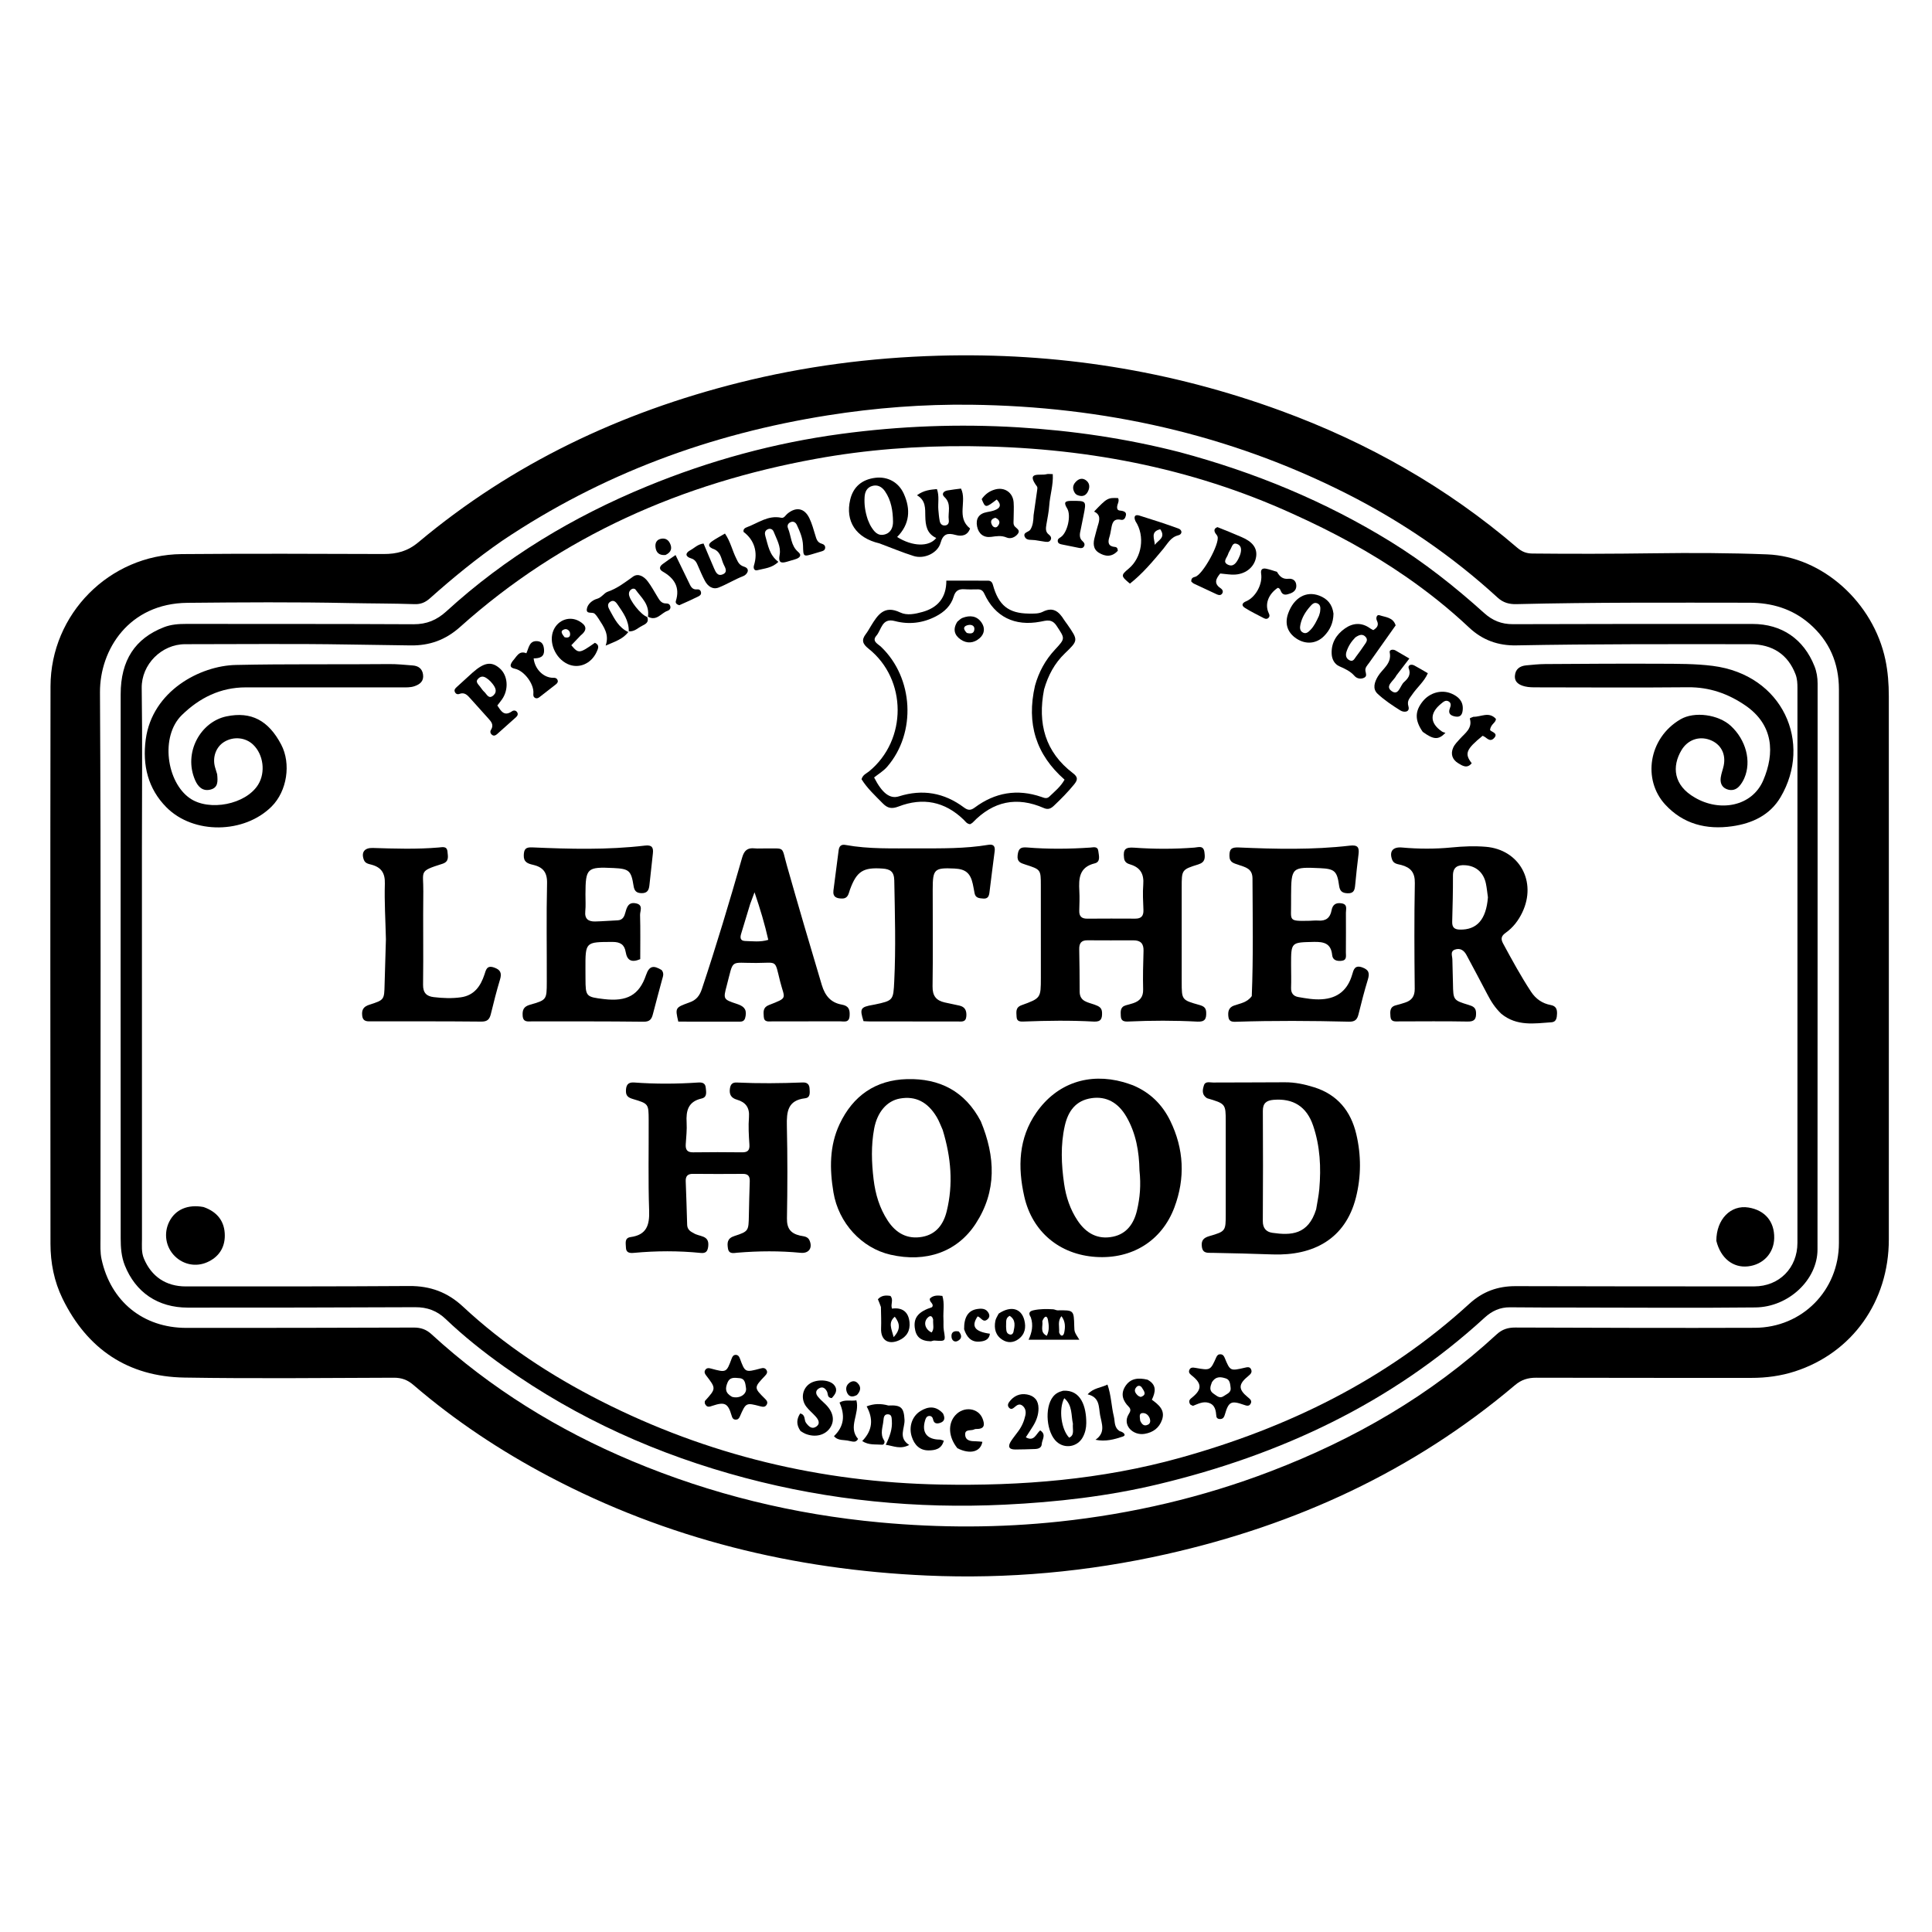 <svg version="1.1" id="Layer_1" xmlns="http://www.w3.org/2000/svg" xmlns:xlink="http://www.w3.org/1999/xlink" x="0px" y="0px"
	 width="100%" viewBox="0 0 1024 1024" enable-background="new 0 0 1024 1024" xml:space="preserve">
<path fill="#000000" opacity="1" stroke="none" 
	d="
M1001.131,479 
	C1001.13,538.658 1001.162,597.816 1001.116,656.974 
	C1001.091,689.835 981.722,717.025 951.377,726.858 
	C943.887,729.285 936.151,730.316 928.259,730.31 
	C890.264,730.278 852.269,730.354 814.275,730.221 
	C809.864,730.206 806.396,731.249 802.966,734.152 
	C749.054,779.775 686.788,808.302 618.245,823.727 
	C576.443,833.133 534.031,836.963 491.258,835.069 
	C420.808,831.95 353.684,815.641 291.023,782.569 
	C265.292,768.988 241.168,753.003 219.091,734.025 
	C215.973,731.346 212.853,730.208 208.742,730.222 
	C171.748,730.347 134.746,730.744 97.761,730.142 
	C67.882,729.656 46.252,715.115 33.138,688.278 
	C28.697,679.189 26.759,669.326 26.754,659.225 
	C26.697,560.739 26.608,462.253 26.774,363.768 
	C26.838,325.403 58.087,293.997 96.335,293.681 
	C131.994,293.386 167.658,293.507 203.318,293.637 
	C210.355,293.663 216.066,292.18 221.825,287.354 
	C271.635,245.623 328.899,218.588 391.666,202.829 
	C426.309,194.132 461.503,189.555 497.257,188.537 
	C559.735,186.757 620.322,196.246 678.976,217.743 
	C724.912,234.579 766.917,258.339 804.136,290.272 
	C806.518,292.315 808.855,293.347 812.159,293.382 
	C833.651,293.611 855.134,293.543 876.627,293.253 
	C896.613,292.984 916.628,293.044 936.596,293.831 
	C965.961,294.989 992.903,319.341 999.293,349.671 
	C1000.633,356.036 1001.107,362.519 1001.111,369.017 
	C1001.138,405.512 1001.128,442.006 1001.131,479 
M266.118,286.65 
	C252.672,295.946 240.035,306.268 227.849,317.137 
	C225.423,319.301 222.98,320.319 219.778,320.212 
	C208.136,319.823 196.483,319.875 184.837,319.633 
	C156.355,319.04 127.85,319.238 99.358,319.51 
	C68.347,319.806 52.861,344.311 52.991,367.041 
	C53.544,463.52 53.224,560.004 53.251,656.486 
	C53.252,660.137 53.039,663.8 53.83,667.433 
	C58.695,689.787 75.834,703.793 98.772,703.811 
	C138.93,703.842 179.089,703.766 219.247,703.633 
	C222.966,703.62 225.868,704.567 228.679,707.144 
	C260.083,735.926 295.813,757.951 335.01,774.39 
	C377.073,792.032 420.882,802.691 466.313,806.9 
	C498.094,809.845 529.863,809.844 561.553,806.454 
	C599.939,802.349 637.316,793.66 673.442,779.836 
	C717.762,762.877 758.222,739.56 793.23,707.271 
	C796.168,704.562 799.231,703.611 803.125,703.623 
	C845.45,703.757 887.775,703.91 930.099,703.758 
	C955.242,703.668 974.655,683.892 974.662,658.819 
	C974.689,561.004 974.685,463.188 974.668,365.373 
	C974.666,351.448 969.622,339.705 959.018,330.533 
	C949.886,322.635 939.026,319.462 927.17,319.454 
	C886.026,319.427 844.879,319.199 803.742,320.206 
	C799.915,320.299 796.736,319.462 793.751,316.728 
	C769.651,294.655 742.904,276.386 713.743,261.64 
	C651.216,230.022 584.602,215.414 514.854,214.517 
	C489.381,214.19 463.983,216.143 438.755,220.135 
	C376.692,229.955 319.02,251.095 266.118,286.65 
z"/>
<path fill="#000000" opacity="1" stroke="none" 
	d="
M625.205,239.639 
	C664.944,250.273 702.223,265.648 736.964,287.045 
	C754.765,298.009 771.076,310.913 786.566,324.867 
	C791.045,328.903 795.799,330.85 801.861,330.828 
	C844.191,330.675 886.522,330.694 928.852,330.707 
	C944.373,330.712 955.962,338.688 961.687,353.044 
	C962.88,356.036 963.371,359.085 963.37,362.302 
	C963.342,462.296 963.378,562.289 963.313,662.283 
	C963.302,678.256 948.032,692.784 930.369,692.969 
	C898.375,693.305 866.375,693.051 834.377,693.027 
	C823.046,693.018 811.713,693.023 800.383,692.899 
	C795.065,692.841 790.784,694.809 786.897,698.37 
	C737.385,743.73 678.658,771.167 613.936,786.667 
	C587.172,793.076 559.928,796.184 532.41,797.507 
	C485.815,799.748 439.954,795.27 394.912,783.318 
	C348.957,771.124 306.085,751.969 267.22,724.358 
	C256.358,716.641 245.893,708.335 236.236,699.125 
	C231.584,694.688 226.427,692.814 220.03,692.844 
	C179.868,693.036 139.705,693.07 99.542,693.064 
	C83.695,693.061 71.857,684.995 66.147,670.673 
	C64.321,666.092 63.97,661.257 63.967,656.446 
	C63.919,560.286 63.908,464.125 63.959,367.964 
	C63.969,349.921 71.612,338.377 86.911,332.427 
	C90.735,330.94 94.667,330.684 98.688,330.688 
	C138.852,330.73 179.016,330.659 219.179,330.862 
	C226.147,330.897 231.513,328.66 236.651,323.964 
	C267.985,295.324 303.829,273.835 343.005,257.73 
	C376.134,244.11 410.417,234.726 445.915,229.963 
	C477.016,225.791 508.225,224.592 539.597,226.49 
	C568.432,228.233 596.834,232.384 625.205,239.639 
M685.205,272.344 
	C630.654,247.458 573.062,236.895 513.45,236.473 
	C486.29,236.282 459.228,238.305 432.441,243.183 
	C361.646,256.073 297.876,283.923 243.894,332.273 
	C236.147,339.211 227.622,342.248 217.581,342.084 
	C206.595,341.905 195.605,341.785 184.621,341.6 
	C155.798,341.113 126.961,341.443 98.13,341.436 
	C85.7,341.433 74.921,352.097 75.109,364.723 
	C75.529,392.88 75.222,421.049 75.221,449.212 
	C75.218,518.375 75.21,587.537 75.249,656.699 
	C75.251,660.16 74.853,663.658 76.269,667.051 
	C80.221,676.526 87.898,681.83 98.467,681.83 
	C137.963,681.832 177.461,681.881 216.956,681.618 
	C228.053,681.544 237.202,684.902 245.395,692.539 
	C267.235,712.895 291.993,729.121 318.579,742.612 
	C375.081,771.283 435.075,785.618 498.363,786.837 
	C541.368,787.665 583.889,784.234 625.441,772.676 
	C682.553,756.789 734.699,731.324 778.813,690.998 
	C785.904,684.516 793.882,681.663 803.277,681.685 
	C845.44,681.781 887.603,681.851 929.766,681.817 
	C943.069,681.806 952.676,671.999 952.678,658.721 
	C952.691,560.728 952.682,462.734 952.685,364.74 
	C952.685,362.237 952.593,359.798 951.665,357.38 
	C947.662,346.95 939.551,341.443 927.583,341.438 
	C886.264,341.419 844.945,341.277 803.629,342.065 
	C794.119,342.246 785.789,339.325 778.655,332.611 
	C768.092,322.67 756.729,313.628 744.792,305.392 
	C726.231,292.584 706.437,281.927 685.205,272.344 
z"/>
<path fill="#000000" opacity="1" stroke="none" 
	d="
M595.746,454.627 
	C595.18,449.992 596.687,448.966 601.1,449.285 
	C611.712,450.05 622.385,450.071 633.029,449.247 
	C635.206,449.078 637.891,447.901 638.366,451.671 
	C638.736,454.614 638.927,456.983 635.067,458.175 
	C626.274,460.891 626.33,461.1 626.326,470.417 
	C626.32,487.072 626.318,503.727 626.328,520.382 
	C626.333,529.952 626.328,530.013 635.641,532.636 
	C637.804,533.245 639.206,533.98 639.307,536.526 
	C639.444,539.934 638.727,541.701 634.63,541.481 
	C622.488,540.832 610.323,540.864 598.171,541.422 
	C595.883,541.527 594.157,541.301 594.045,538.515 
	C593.95,536.154 593.638,533.709 596.709,532.842 
	C597.99,532.48 599.285,532.158 600.547,531.741 
	C604.062,530.579 605.997,528.496 605.885,524.415 
	C605.699,517.594 605.891,510.758 606.095,503.934 
	C606.208,500.125 604.525,498.39 600.793,498.397 
	C592.633,498.413 584.472,498.443 576.312,498.376 
	C573.01,498.348 571.96,500.062 572.012,503.072 
	C572.143,510.566 572.256,518.06 572.241,525.554 
	C572.23,530.914 576.703,531.201 580.075,532.463 
	C582.299,533.295 584.026,533.952 584.107,536.697 
	C584.198,539.81 583.65,541.678 579.726,541.46 
	C567.416,540.776 555.087,540.954 542.767,541.428 
	C540.829,541.502 538.908,541.552 538.809,538.915 
	C538.72,536.503 538.072,534.003 541.45,532.777 
	C551.672,529.068 551.663,528.971 551.676,518.308 
	C551.695,501.986 551.684,485.664 551.665,469.342 
	C551.655,460.891 551.643,460.867 543.494,458.245 
	C541.019,457.448 538.931,456.856 539.37,453.263 
	C539.789,449.829 540.834,448.881 544.388,449.176 
	C555.507,450.098 566.663,449.986 577.803,449.237 
	C579.596,449.117 581.819,448.404 582.13,451.09 
	C582.4,453.423 583.473,456.805 580.265,457.586 
	C571.976,459.604 571.707,465.569 572.071,472.232 
	C572.262,475.718 572.13,479.227 572.03,482.722 
	C571.946,485.692 573.318,486.932 576.237,486.912 
	C584.73,486.854 593.223,486.847 601.715,486.897 
	C604.928,486.915 606.16,485.424 606.041,482.284 
	C605.871,477.792 605.601,473.267 605.952,468.802 
	C606.38,463.364 604.515,459.857 599.204,458.221 
	C597.662,457.746 595.962,457.136 595.746,454.627 
z"/>
<path fill="#000000" opacity="1" stroke="none" 
	d="
M367.462,653.48 
	C370.541,655.651 375.987,654.411 375.389,660.411 
	C375.115,663.164 374.19,664.371 371.416,664.09 
	C359.622,662.898 347.826,662.95 336.026,664.04 
	C333.918,664.234 331.803,664.113 331.757,661.242 
	C331.722,659.046 330.829,656.147 334.267,655.67 
	C342.74,654.495 344.329,649.328 344.058,641.588 
	C343.501,625.619 343.888,609.618 343.812,593.63 
	C343.77,585.073 343.732,584.967 335.605,582.546 
	C333.225,581.836 331.738,581.021 331.759,578.275 
	C331.782,575.267 332.718,573.489 336.105,573.743 
	C347.41,574.589 358.718,574.527 370.028,573.757 
	C371.98,573.624 373.814,573.931 374.052,576.401 
	C374.273,578.688 374.97,581.529 371.856,582.235 
	C364.715,583.852 363.553,588.728 363.926,595.002 
	C364.151,598.801 363.695,602.646 363.457,606.465 
	C363.281,609.297 364.156,610.805 367.349,610.759 
	C376.007,610.634 384.669,610.654 393.328,610.753 
	C396.373,610.788 397.407,609.645 397.198,606.573 
	C396.871,601.761 396.587,596.89 396.968,592.099 
	C397.372,587.011 395.179,584.187 390.636,582.869 
	C387.485,581.955 386.418,580.075 386.878,576.916 
	C387.201,574.695 388.228,573.651 390.483,573.759 
	C402.137,574.313 413.792,574.185 425.446,573.73 
	C427.631,573.645 428.947,574.571 429.08,576.856 
	C429.206,579.026 429.639,581.769 426.734,582.106 
	C417.476,583.182 416.883,589.251 417.055,596.758 
	C417.427,613.072 417.394,629.403 417.1,645.719 
	C417.004,651.064 419,653.716 423.993,654.888 
	C425.786,655.308 428.1,655.19 429.076,657.46 
	C430.8,661.467 428.703,664.438 424.374,664.018 
	C413.241,662.938 402.112,663.028 390.975,663.942 
	C388.917,664.111 386.324,664.894 385.827,661.684 
	C385.382,658.808 385.377,656.375 389.203,655.132 
	C396.848,652.648 396.747,652.384 396.918,644.144 
	C397.042,638.157 397.171,632.17 397.384,626.186 
	C397.477,623.562 396.652,622.156 393.735,622.183 
	C384.91,622.267 376.084,622.246 367.259,622.169 
	C364.458,622.145 363.345,623.403 363.446,626.101 
	C363.731,633.754 363.999,641.408 364.203,649.063 
	C364.259,651.181 365.312,652.46 367.462,653.48 
z"/>
<path fill="#000000" opacity="1" stroke="none" 
	d="
M795.749,537.354 
	C792.421,534.195 790.23,530.696 788.303,526.964 
	C784.712,520.014 780.963,513.145 777.3,506.232 
	C775.97,503.722 773.965,502.332 771.181,503.289 
	C768.509,504.207 769.745,506.613 769.782,508.479 
	C769.867,512.807 770.034,517.133 770.104,521.462 
	C770.243,529.981 770.291,530.164 778.323,532.601 
	C780.576,533.284 782.256,533.941 782.339,536.78 
	C782.436,540.081 781.577,541.513 777.856,541.442 
	C765.703,541.21 753.544,541.355 741.387,541.368 
	C739.38,541.37 737.18,541.75 736.964,538.764 
	C736.781,536.219 736.506,533.638 739.897,532.814 
	C741.511,532.422 743.101,531.919 744.684,531.409 
	C748.259,530.258 749.873,528.079 749.832,524.031 
	C749.644,505.379 749.534,486.719 749.89,468.071 
	C749.998,462.432 747.689,459.813 742.735,458.469 
	C740.898,457.97 738.686,457.939 737.847,455.619 
	C736.236,451.168 738.281,448.767 743.091,449.198 
	C751.893,449.989 760.714,450.019 769.514,449.156 
	C775.5,448.569 781.517,448.321 787.478,448.813 
	C805.311,450.282 814.672,467.252 806.842,483.611 
	C804.796,487.886 801.959,491.612 798.099,494.355 
	C795.743,496.028 795.279,497.509 796.697,500.126 
	C801.38,508.766 806.069,517.393 811.471,525.615 
	C813.986,529.442 817.445,531.859 821.917,532.684 
	C824.661,533.19 825.344,534.842 825.255,537.328 
	C825.177,539.483 824.869,541.651 822.344,541.827 
	C813.265,542.46 803.977,544.058 795.749,537.354 
M788.633,475.601 
	C788.279,473.142 788.059,470.654 787.546,468.228 
	C786.321,462.428 782.284,458.892 776.432,458.577 
	C772.649,458.374 770.066,459.559 770.093,464.141 
	C770.139,472.268 769.91,480.398 769.695,488.523 
	C769.616,491.471 770.778,492.645 773.785,492.706 
	C782.683,492.887 787.701,487.501 788.633,475.601 
z"/>
<path fill="#000000" opacity="1" stroke="none" 
	d="
M898.32,422.736 
	C911.496,430.491 928.59,427.512 934.545,413.623 
	C940.758,399.13 939.99,384.09 925.018,373.868 
	C915.824,367.592 905.942,364.155 894.625,364.261 
	C867.97,364.51 841.311,364.343 814.654,364.309 
	C812.501,364.306 810.275,364.322 808.212,363.81 
	C805.383,363.107 802.679,361.746 802.933,358.168 
	C803.185,354.602 805.582,352.96 808.943,352.651 
	C812.256,352.346 815.578,351.985 818.898,351.964 
	C839.223,351.841 859.548,351.692 879.872,351.797 
	C889.18,351.846 898.573,351.758 907.774,352.931 
	C945.156,357.696 960.655,393.837 943.749,422.494 
	C938.096,432.074 928.706,436.423 918.079,437.937 
	C904.444,439.879 892.111,436.802 882.546,426.375 
	C870.548,413.294 873.657,391.276 890.624,381.289 
	C898.179,376.843 910.917,378.782 917.343,384.712 
	C925.414,392.16 928.401,403.505 924.541,412.409 
	C923.889,413.913 923.002,415.389 921.927,416.618 
	C920.112,418.691 917.696,419.292 915.118,418.237 
	C912.376,417.115 911.667,414.697 912.035,412.05 
	C912.33,409.924 913.165,407.879 913.602,405.765 
	C914.886,399.544 912.019,394.277 906.274,392.147 
	C900.385,389.964 894.455,392.216 891.258,397.54 
	C886.036,406.237 886.941,416.25 898.32,422.736 
z"/>
<path fill="#000000" opacity="1" stroke="none" 
	d="
M115.103,410.381 
	C115.444,414.055 115.694,417.436 111.583,418.492 
	C107.327,419.586 104.879,416.843 103.424,413.516 
	C97.061,398.964 106.279,382.555 120.026,379.692 
	C133.169,376.955 142.297,381.876 149.012,394.591 
	C154.381,404.758 152.152,419.294 143.971,427.464 
	C129.489,441.925 102.59,442.4 88.185,427.866 
	C78.431,418.025 75.417,405.555 77.237,391.95 
	C80.687,366.162 106.101,352.859 124.94,352.443 
	C152.072,351.843 179.192,352.24 206.315,351.974 
	C210.462,351.934 214.618,352.394 218.763,352.706 
	C221.753,352.931 223.805,354.413 224.227,357.532 
	C224.696,361.001 222.645,362.689 219.669,363.705 
	C217.396,364.481 215.062,364.318 212.74,364.319 
	C185.26,364.33 157.779,364.331 130.299,364.322 
	C116.868,364.317 105.752,369.837 96.379,379.002 
	C84.821,390.305 88.284,414.557 100.651,423.105 
	C110.904,430.191 130.359,426.402 136.855,415.831 
	C140.834,409.357 139.646,399.942 134.187,394.702 
	C130.151,390.826 123.857,390.195 118.902,393.169 
	C114.511,395.804 112.476,401.334 113.968,406.626 
	C114.284,407.747 114.667,408.849 115.103,410.381 
z"/>
<path fill="#000000" opacity="1" stroke="none" 
	d="
M639.78,582.087 
	C636.728,580.135 637.409,577.456 638.128,575.195 
	C638.836,572.968 641.241,573.77 642.955,573.759 
	C655.614,573.679 668.274,573.743 680.932,573.634 
	C686.343,573.587 691.516,574.696 696.607,576.302 
	C708.887,580.174 715.972,588.917 718.853,601.094 
	C721.494,612.253 721.484,623.588 718.671,634.713 
	C713.078,656.829 695.963,665.612 674.585,664.873 
	C663.933,664.504 653.285,664.219 642.631,664.035 
	C640.128,663.992 637.489,664.483 637.013,660.8 
	C636.598,657.581 637.752,656.1 640.996,655.162 
	C649.668,652.654 649.661,652.435 649.671,643.393 
	C649.689,627.067 649.693,610.742 649.671,594.416 
	C649.659,585.064 649.568,584.984 639.78,582.087 
M697.591,640.951 
	C698.162,637.35 698.948,633.767 699.264,630.144 
	C700.255,618.795 699.678,607.51 696.004,596.661 
	C692.536,586.419 685.354,582.062 674.992,582.934 
	C671.198,583.254 669.312,584.739 669.334,588.824 
	C669.44,608.282 669.449,627.742 669.317,647.2 
	C669.292,650.98 671.127,652.942 674.392,653.416 
	C684.171,654.836 693.398,654.553 697.591,640.951 
z"/>
<path fill="#000000" opacity="1" stroke="none" 
	d="
M600.512,575.233 
	C609.723,579.103 616.096,585.55 620.238,594.016 
	C627.547,608.953 628.276,624.477 622.441,639.984 
	C615.751,657.762 599.937,667.445 580.805,666.201 
	C561.587,664.951 547.101,652.879 542.886,634.169 
	C539.374,618.578 539.801,603.276 549.312,589.653 
	C560.161,574.114 577.118,568.432 595.416,573.537 
	C597.016,573.983 598.579,574.559 600.512,575.233 
M603.944,620.335 
	C603.771,610.391 602.112,600.782 597.101,592.034 
	C592.651,584.265 586.282,580.96 578.642,582.032 
	C570.061,583.236 566.076,589.086 564.359,596.7 
	C562.065,606.872 562.522,617.203 564.003,627.451 
	C565.009,634.419 567.201,641.028 571.173,646.969 
	C575.682,653.714 581.859,657.138 589.914,655.466 
	C597.228,653.948 600.992,648.479 602.629,641.54 
	C604.201,634.875 604.794,628.099 603.944,620.335 
z"/>
<path fill="#000000" opacity="1" stroke="none" 
	d="
M519.851,594.332 
	C527.603,613.078 528.377,631.304 517.167,648.539 
	C507.357,663.622 490.791,669.321 471.985,665.017 
	C456.706,661.52 444.443,648.224 441.742,631.976 
	C439.695,619.656 439.554,607.371 445.006,595.792 
	C452.08,580.77 464.082,572.388 480.754,571.956 
	C497.912,571.512 511.454,578.263 519.851,594.332 
M499.641,598.867 
	C498.606,596.601 497.772,594.215 496.501,592.09 
	C491.651,583.976 485.204,580.792 476.995,582.244 
	C470.081,583.466 464.949,589.422 463.313,598.252 
	C461.662,607.167 461.941,616.098 463.019,625.064 
	C463.967,632.952 466.173,640.357 470.559,647.027 
	C474.887,653.609 480.905,656.985 488.827,655.545 
	C496.269,654.193 500.101,648.86 501.793,641.922 
	C505.27,627.657 504.132,613.557 499.641,598.867 
z"/>
<path fill="#000000" opacity="1" stroke="none" 
	d="
M663.467,527.949 
	C664.315,506.907 663.928,486.255 663.845,465.602 
	C663.824,460.224 659.937,459.637 656.443,458.388 
	C654.062,457.538 651.688,457.21 651.631,453.743 
	C651.57,450.058 652.627,449.005 656.565,449.176 
	C676.191,450.032 695.848,450.478 715.416,448.21 
	C719.576,447.728 720.513,449.049 720.052,452.736 
	C719.371,458.175 718.791,463.628 718.269,469.085 
	C718.026,471.63 717.634,473.578 714.261,473.455 
	C711.382,473.349 710.145,472.319 709.753,469.433 
	C708.692,461.631 707.336,460.502 699.643,460.144 
	C684.716,459.449 684.372,459.773 684.306,474.616 
	C684.3,475.948 684.282,477.281 684.3,478.614 
	C684.432,488.003 682.411,488.293 694.176,488.032 
	C695.675,487.998 697.185,487.799 698.67,487.922 
	C702.672,488.255 705.022,486.5 705.732,482.583 
	C706.274,479.595 707.896,478.309 710.986,478.774 
	C714.405,479.288 713.346,481.834 713.36,483.816 
	C713.406,490.812 713.381,497.808 713.344,504.804 
	C713.334,506.702 714.01,509.003 710.875,509.275 
	C708.403,509.49 706.336,508.84 706.07,506.174 
	C705.448,499.96 701.667,499.112 696.311,499.231 
	C684.288,499.496 684.282,499.279 684.301,511.517 
	C684.307,515.515 684.446,519.517 684.298,523.509 
	C684.192,526.378 685.534,528.003 688.137,528.454 
	C692.228,529.164 696.317,529.9 700.534,529.638 
	C709.108,529.107 714.332,524.644 716.697,516.501 
	C717.442,513.933 718.052,511.31 722.068,512.76 
	C725.661,514.056 725.978,515.97 724.98,519.235 
	C723.133,525.274 721.556,531.399 720.048,537.533 
	C719.356,540.347 718.244,541.59 714.977,541.512 
	C694.995,541.035 675.006,540.896 655.024,541.558 
	C652.898,541.628 651.374,541.377 651.078,538.962 
	C650.748,536.273 651.122,533.983 654.139,532.937 
	C657.399,531.807 661.019,531.357 663.467,527.949 
z"/>
<path fill="#000000" opacity="1" stroke="none" 
	d="
M350.688,514.14 
	C352.142,515.971 351.35,517.578 350.938,519.147 
	C349.332,525.256 347.611,531.335 346.065,537.458 
	C345.38,540.172 344.417,541.572 341.062,541.531 
	C321.412,541.291 301.759,541.373 282.107,541.354 
	C279.816,541.352 277.263,541.999 277.021,538.355 
	C276.821,535.33 277.508,533.495 280.892,532.538 
	C289.739,530.036 289.777,529.852 289.807,520.565 
	C289.865,503.078 289.538,485.584 289.95,468.107 
	C290.09,462.169 287.614,459.54 282.449,458.354 
	C279.697,457.721 277.468,456.917 277.609,453.265 
	C277.731,450.094 278.585,448.978 282.034,449.13 
	C301.99,450.008 321.965,450.525 341.865,448.178 
	C345.488,447.751 346.398,449.139 346.045,452.302 
	C345.418,457.917 344.78,463.532 344.206,469.153 
	C343.936,471.794 343.078,473.489 339.92,473.39 
	C337.161,473.304 336.194,472.037 335.798,469.498 
	C334.538,461.417 333.396,460.472 325.266,460.079 
	C311.088,459.395 310.364,460.068 310.305,474.005 
	C310.292,477.003 310.518,480.025 310.213,482.993 
	C309.795,487.064 311.869,488.474 315.413,488.401 
	C319.403,488.319 323.385,487.955 327.374,487.792 
	C330.178,487.677 330.958,485.58 331.508,483.492 
	C332.295,480.501 333.286,477.984 337.118,478.805 
	C341.092,479.656 339.192,482.856 339.252,484.961 
	C339.475,492.756 339.341,500.56 339.341,508.371 
	C334.825,510.298 332.377,509.147 331.622,504.564 
	C330.978,500.657 328.759,499.231 324.663,499.243 
	C310.256,499.287 310.255,499.141 310.301,513.622 
	C310.306,515.287 310.315,516.953 310.321,518.618 
	C310.356,528.181 310.558,528.405 320.159,529.543 
	C332.189,530.969 338.776,527.525 342.415,516.802 
	C344.165,511.646 346.566,511.648 350.688,514.14 
z"/>
<path fill="#000000" opacity="1" stroke="none" 
	d="
M365.274,531.364 
	C369.098,530.101 370.849,527.68 372.006,524.214 
	C379.693,501.183 386.641,477.927 393.334,454.597 
	C394.41,450.847 396.111,449.244 399.93,449.647 
	C401.742,449.838 403.59,449.655 405.421,449.687 
	C416.412,449.883 414.044,448.096 417.106,458.877 
	C423.101,479.98 429.264,501.03 435.564,522.044 
	C437.301,527.839 440.417,531.457 446.172,532.466 
	C449.962,533.131 450.519,535.228 450.305,538.463 
	C450.052,542.281 447.355,541.316 445.189,541.323 
	C433.205,541.364 421.221,541.35 409.236,541.362 
	C407.268,541.364 404.973,541.893 404.806,538.842 
	C404.671,536.38 404.252,533.979 407.513,532.706 
	C417.921,528.644 415.861,529.573 413.487,520.185 
	C410.512,508.417 412.327,510.329 400.813,510.388 
	C386.59,510.461 389.003,507.944 385.193,522.352 
	C383.296,529.523 383.27,529.692 390.506,532.077 
	C393.795,533.162 395.812,534.539 395.209,538.358 
	C394.914,540.226 394.426,541.5 392.208,541.493 
	C381.261,541.455 370.314,541.475 359.512,541.475 
	C357.812,534.135 357.862,534.051 365.274,531.364 
M397.607,479.136 
	C396.019,484.389 394.457,489.651 392.83,494.892 
	C392.175,497.003 392.34,498.683 394.975,498.749 
	C398.908,498.848 402.891,499.442 407.208,498.133 
	C405.346,489.861 402.994,481.952 399.913,472.925 
	C398.907,475.659 398.395,477.048 397.607,479.136 
z"/>
<path fill="#000000" opacity="1" stroke="none" 
	d="
M486,449.653 
	C498.979,449.659 511.47,449.843 523.842,447.773 
	C526.669,447.3 527.507,448.647 527.196,451.138 
	C526.29,458.395 525.298,465.642 524.443,472.905 
	C524.196,475.004 523.608,476.446 521.145,476.253 
	C519.108,476.094 517.042,476.045 516.544,473.415 
	C516.235,471.779 515.956,470.137 515.599,468.512 
	C514.338,462.783 511.766,460.62 505.946,460.345 
	C495.223,459.839 494.366,460.616 494.354,471.355 
	C494.333,488.519 494.538,505.685 494.277,522.845 
	C494.201,527.824 496.2,530.302 500.714,531.316 
	C503.308,531.898 505.922,532.399 508.515,532.989 
	C511.5,533.668 512.377,535.658 512.185,538.566 
	C511.962,541.929 509.708,541.413 507.522,541.409 
	C492.027,541.38 476.531,541.394 461.035,541.382 
	C459.893,541.381 458.75,541.286 457.681,541.237 
	C455.563,534.572 456.047,533.762 462.646,532.606 
	C462.974,532.549 463.302,532.492 463.628,532.424 
	C473.511,530.352 473.472,530.087 473.963,520.155 
	C474.843,502.328 474.31,484.523 473.988,466.702 
	C473.902,461.958 471.853,460.655 467.797,460.363 
	C457.492,459.619 454.068,461.781 450.509,471.482 
	C449.738,473.585 449.594,476.236 446.331,476.238 
	C443.417,476.239 441.307,475.44 441.739,471.98 
	C442.624,464.89 443.609,457.812 444.491,450.722 
	C444.772,448.47 445.821,447.419 448.14,447.842 
	C460.513,450.097 473.019,449.626 486,449.653 
z"/>
<path fill="#000000" opacity="1" stroke="none" 
	d="
M204.542,497.802 
	C204.312,487.7 203.69,478.04 203.979,468.407 
	C204.149,462.731 202.099,459.695 196.842,458.285 
	C195.316,457.876 193.56,457.636 192.848,455.732 
	C191.321,451.65 193.239,449.299 197.631,449.437 
	C209.269,449.804 220.915,450.182 232.549,449.187 
	C234.475,449.022 236.892,448.319 237.164,451.35 
	C237.389,453.859 238.218,456.65 234.461,457.839 
	C221.742,461.869 224.495,461.494 224.361,472.473 
	C224.159,488.951 224.466,505.435 224.235,521.913 
	C224.174,526.253 226.112,528.046 229.867,528.492 
	C234.666,529.063 239.516,529.265 244.316,528.584 
	C251.352,527.586 254.742,522.687 256.792,516.458 
	C257.566,514.107 257.987,511.509 261.763,512.767 
	C265.187,513.907 266.078,515.659 265.039,519.103 
	C263.216,525.144 261.661,531.271 260.171,537.405 
	C259.491,540.207 258.369,541.497 255.128,541.465 
	C235.82,541.274 216.509,541.346 197.199,541.324 
	C194.886,541.322 192.372,541.754 191.975,538.297 
	C191.617,535.174 192.661,533.497 195.879,532.482 
	C203.73,530.006 203.644,529.825 203.845,521.708 
	C204.038,513.889 204.3,506.072 204.542,497.802 
z"/>
<path fill="#000000" opacity="1" stroke="none" 
	d="
M553.375,365.442 
	C549.872,383.487 553.929,398.566 568.668,409.786 
	C571.407,411.871 571.292,413.321 569.284,415.784 
	C566.006,419.804 562.387,423.46 558.636,427.011 
	C557.096,428.47 555.594,429.304 553.304,428.298 
	C538.977,422.001 526.397,424.632 515.587,435.924 
	C515.155,436.375 514.513,436.624 514.153,436.851 
	C512.376,436.628 511.696,435.368 510.763,434.465 
	C500.754,424.776 489.099,422.521 476.265,427.458 
	C472.696,428.831 470.47,428.433 467.933,425.858 
	C463.862,421.723 459.597,417.785 456.634,413.008 
	C457.312,410.615 459.22,409.983 460.594,408.861 
	C480.888,392.283 480.869,360.1 460.336,343.798 
	C457.158,341.276 456.481,339.23 458.902,336.06 
	C459.909,334.742 460.708,333.264 461.577,331.843 
	C465.147,326.007 468.611,320.521 477.116,324.614 
	C480.727,326.352 485.047,325.419 488.908,324.35 
	C497.016,322.104 501.612,316.776 501.58,307.754 
	C509.31,307.754 516.438,307.745 523.567,307.761 
	C525.074,307.764 525.849,308.448 526.286,310.044 
	C529.236,320.821 534.557,325.095 545.225,325.211 
	C547.701,325.238 550.519,325.359 552.599,324.298 
	C558.215,321.434 561.261,324.173 563.962,328.507 
	C564.489,329.354 565.133,330.127 565.702,330.948 
	C571.53,339.366 571.568,339.408 564.416,346.291 
	C558.979,351.523 555.542,357.873 553.375,365.442 
M548.577,363.41 
	C550.571,356.223 554.021,349.833 559.11,344.366 
	C564.764,338.291 564.48,338.505 560.035,331.721 
	C557.505,327.861 554.657,328.889 551.427,329.503 
	C537.814,332.092 527.336,326.911 521.713,314.69 
	C520.959,313.051 519.991,312.375 518.334,312.372 
	C516.002,312.367 513.66,312.493 511.34,312.321 
	C508.305,312.097 506.433,312.927 505.473,316.187 
	C504.039,321.059 500.502,324.373 496.044,326.678 
	C489.094,330.272 481.768,331.146 474.229,329.161 
	C467.359,327.351 467.214,333.834 464.494,336.943 
	C461.922,339.884 465.359,341.291 466.981,342.839 
	C484.22,359.296 485.813,388.343 470.242,406.376 
	C468.212,408.726 465.383,410.386 463.289,412.071 
	C467.646,420.593 471.769,423.562 476.468,422.077 
	C488.991,418.119 500.463,420.166 510.915,427.969 
	C512.961,429.496 514.425,429.665 516.604,428.042 
	C527.362,420.027 539.179,417.974 551.971,422.384 
	C553.402,422.878 554.788,423.543 556.149,422.235 
	C558.995,419.497 562.129,417.014 564.241,413.237 
	C549.172,400.005 543.912,383.635 548.577,363.41 
z"/>
<path fill="#000000" opacity="1" stroke="none" 
	d="
M466.101,287.996 
	C453.651,285.105 447.901,276.299 450.637,264.781 
	C452.229,258.081 456.836,254.099 463.987,253.24 
	C470.459,252.463 476.255,255.564 479.023,261.675 
	C482.789,269.986 482.192,277.845 475.498,284.613 
	C483.625,289.734 492.449,289.976 496.235,285.14 
	C491.219,282.841 490.523,278.513 490.426,273.564 
	C490.349,269.58 490.758,265.17 486.011,262.498 
	C489.731,259.763 493.116,259.571 496.589,259.218 
	C497.955,262.95 497.041,266.646 497.352,270.248 
	C497.523,272.226 497.687,274.218 498.069,276.162 
	C498.34,277.544 499.216,278.629 500.84,278.512 
	C502.605,278.385 503.058,277.003 502.872,275.639 
	C502.313,271.55 504.479,267.04 500.557,263.418 
	C498.849,261.841 500.077,260.328 502.136,259.953 
	C504.558,259.511 507.017,259.269 509.345,258.956 
	C512.678,265.695 506.659,274.168 514.156,280.113 
	C512.866,283.769 509.849,284.487 506.396,283.513 
	C502.232,282.34 499.843,282.991 498.531,287.697 
	C497.015,293.13 489.926,296.48 484.234,294.691 
	C478.221,292.8 472.391,290.329 466.101,287.996 
M459.94,275.399 
	C460.491,276.605 460.921,277.885 461.616,279.002 
	C463.229,281.597 465.065,284.167 468.669,283.336 
	C472.184,282.525 473.36,279.509 473.319,276.464 
	C473.242,270.809 472.388,265.205 469.048,260.368 
	C467.397,257.976 465.032,256.71 462.161,257.603 
	C459.498,258.43 458.424,260.663 458.254,263.387 
	C458.013,267.241 458.468,270.999 459.94,275.399 
z"/>
<path fill="#000000" opacity="1" stroke="none" 
	d="
M107.875,639.751 
	C115.365,642.353 119.155,647.561 119.15,654.912 
	C119.147,661.379 115.878,666.332 109.78,669.02 
	C103.892,671.615 97.279,670.327 92.704,665.836 
	C87.801,661.024 86.612,653.647 89.74,647.448 
	C92.953,641.083 99.552,638.192 107.875,639.751 
z"/>
<path fill="#000000" opacity="1" stroke="none" 
	d="
M909.699,657.677 
	C909.677,646.237 917.346,638.489 926.734,640.011 
	C935.464,641.426 940.534,647.447 940.368,656.204 
	C940.218,664.185 934.559,670.295 926.481,671.198 
	C918.579,672.081 911.977,666.927 909.699,657.677 
z"/>
<path fill="#000000" opacity="1" stroke="none" 
	d="
M333.021,334.994 
	C330.19,338.705 325.944,340.077 321.004,342.181 
	C323.087,336.233 319.955,332.165 317.278,327.96 
	C316.661,326.992 315.99,326 315.138,325.254 
	C313.912,324.18 310.701,325.691 311.022,322.874 
	C311.339,320.094 314.206,318.005 316.297,317.43 
	C318.972,316.693 320.143,314.301 322.089,313.629 
	C327.216,311.855 331.23,308.687 335.517,305.626 
	C338.305,303.634 341.376,305.588 343.303,308.119 
	C345.207,310.616 346.712,313.42 348.353,316.113 
	C349.486,317.972 350.468,319.934 353.15,319.84 
	C354.221,319.802 355.109,320.334 355.314,321.494 
	C355.527,322.696 354.699,323.459 353.77,323.77 
	C350.362,324.911 348.128,329.397 343.427,326.866 
	C344.404,320.271 339.883,316.766 336.913,312.579 
	C336.43,311.899 335.478,311.787 334.665,312.332 
	C333.78,312.926 333.326,313.746 333.345,314.835 
	C333.4,317.983 339.815,326.048 343.022,326.981 
	C344.189,329.807 342.157,330.785 340.214,331.752 
	C338.039,332.834 336.335,334.85 333.272,334.623 
	C333.326,328.832 330.303,324.814 327.548,320.727 
	C326.648,319.392 325.479,317.706 323.567,318.862 
	C321.453,320.139 322.393,322.001 323.292,323.639 
	C325.742,328.099 328.006,332.728 333.021,334.994 
z"/>
<path fill="#000000" opacity="1" stroke="none" 
	d="
M421.278,296.493 
	C419.62,296.979 418.345,297.352 417.073,297.737 
	C413.704,298.754 412.483,297.965 413.212,294.129 
	C414.054,289.693 411.614,285.776 410.055,281.8 
	C409.53,280.46 408.193,279.84 406.733,280.618 
	C405.306,281.379 405.242,282.715 405.646,284.091 
	C407.075,288.96 407.732,294.187 412.547,297.781 
	C409.216,301.128 405.099,301.251 401.428,302.218 
	C399.821,302.641 399.13,301.256 399.635,299.619 
	C401.795,292.629 399.774,286.151 394.105,281.92 
	C393.795,280.398 394.882,279.799 395.965,279.396 
	C401.844,277.207 407.147,272.948 414.064,274.421 
	C415.611,274.751 416.266,273.178 417.252,272.349 
	C421.903,268.437 426.39,269.227 429.001,274.688 
	C430.352,277.515 431.188,280.601 432.104,283.617 
	C432.697,285.568 433.131,287.485 435.452,288.147 
	C436.651,288.489 437.61,289.235 437.319,290.655 
	C437.09,291.774 436.064,292.081 435.068,292.345 
	C433.945,292.643 432.839,293.007 431.727,293.345 
	C425.598,295.204 425.802,295.197 425.615,289.131 
	C425.496,285.3 423.972,281.687 422.339,278.224 
	C421.745,276.964 420.603,276.089 419.067,276.744 
	C417.637,277.355 417.078,278.584 417.674,280.023 
	C419.412,284.22 419.111,289.211 423.093,292.571 
	C425.181,294.333 423.907,295.761 421.278,296.493 
z"/>
<path fill="#000000" opacity="1" stroke="none" 
	d="
M739.723,331.465 
	C734.928,338.291 730.279,344.768 725.693,351.288 
	C724.764,352.608 723.363,353.839 723.717,355.683 
	C723.972,357.007 724.621,358.411 723.056,359.198 
	C721.235,360.114 719.128,359.626 717.972,358.308 
	C715.715,355.733 712.895,354.462 709.88,353.139 
	C707.33,352.021 705.976,349.468 705.817,346.672 
	C705.487,340.85 708.239,336.352 712.799,333.128 
	C717.101,330.087 721.74,329.793 726.243,333.068 
	C726.757,333.441 727.361,333.69 727.875,333.971 
	C729.968,332.685 730.924,331.281 729.783,328.934 
	C729.119,327.567 729.692,325.576 731.17,326.086 
	C734.32,327.173 738.364,327.126 739.723,331.465 
M718.341,337.863 
	C716.226,340.007 714.629,342.478 713.688,345.35 
	C713.047,347.307 713.406,349.048 715.33,349.986 
	C717.235,350.915 717.909,349.09 718.755,347.994 
	C720.265,346.038 721.695,344.017 723.075,341.967 
	C723.971,340.636 725.31,339.211 723.794,337.56 
	C722.293,335.924 720.559,336.288 718.341,337.863 
z"/>
<path fill="#000000" opacity="1" stroke="none" 
	d="
M645.29,279.394 
	C649.753,281.125 653.879,282.885 658.01,284.63 
	C663.813,287.08 666.358,290.408 665.807,294.85 
	C665.157,300.1 660.772,304.111 654.737,304.534 
	C652.145,304.715 649.502,304.184 646.745,303.966 
	C644.608,306.569 643.079,309.152 646.922,311.767 
	C647.974,312.482 648.573,313.567 647.663,314.739 
	C646.952,315.656 645.878,315.456 644.923,315.014 
	C640.851,313.128 636.778,311.243 632.728,309.31 
	C632.178,309.047 631.755,308.518 631.397,308.217 
	C631.315,306.47 632.211,306.026 633.488,305.707 
	C637.378,304.736 646.561,288.162 645.321,284.361 
	C645.073,283.602 644.348,283.011 643.989,282.271 
	C643.401,281.059 643.581,280.011 645.29,279.394 
M651.947,291.557 
	C651.586,292.298 651.122,293.007 650.886,293.785 
	C650.329,295.621 647.778,297.801 650.779,299.276 
	C653.673,300.7 655.28,298.32 656.452,296.007 
	C656.967,294.99 657.409,293.892 657.627,292.78 
	C657.998,290.881 657.767,289.056 655.629,288.287 
	C653.226,287.424 653.096,289.688 651.947,291.557 
z"/>
<path fill="#000000" opacity="1" stroke="none" 
	d="
M250.521,356.452 
	C256.706,351.009 260.503,350.469 264.831,354.195 
	C269.193,357.95 269.773,365.369 266.092,370.649 
	C265.343,371.722 264.507,372.734 263.595,373.925 
	C265.572,376.868 267.193,379.936 271.379,376.988 
	C272.247,376.377 273.377,376.462 274.052,377.423 
	C274.73,378.388 274.358,379.355 273.546,380.089 
	C270.21,383.101 266.864,386.101 263.492,389.072 
	C262.726,389.747 261.808,390.263 260.804,389.497 
	C259.888,388.798 259.64,387.763 260.23,386.835 
	C261.893,384.219 260.372,382.495 258.748,380.708 
	C255.61,377.257 252.512,373.77 249.393,370.302 
	C247.814,368.546 246.298,366.71 243.47,367.796 
	C242.392,368.209 241.466,367.71 241.045,366.65 
	C240.598,365.522 241.387,364.775 242.129,364.097 
	C244.833,361.625 247.553,359.169 250.521,356.452 
M254.944,364.648 
	C255.466,365.29 255.908,366.026 256.527,366.554 
	C257.978,367.792 258.968,370.931 261.564,368.523 
	C263.738,366.506 262.515,364.27 260.987,362.344 
	C260.375,361.572 259.698,360.82 258.932,360.208 
	C257.333,358.931 255.602,357.749 253.64,359.52 
	C251.498,361.454 253.655,362.692 254.944,364.648 
z"/>
<path fill="#000000" opacity="1" stroke="none" 
	d="
M373.547,743.77 
	C373.546,743.106 373.499,742.683 373.689,742.473 
	C379.593,735.931 379.601,735.931 374.165,728.873 
	C373.5,728.009 373.179,727.092 373.781,726.137 
	C374.514,724.976 375.549,725.013 376.825,725.359 
	C384.998,727.576 385.025,727.553 387.79,720.077 
	C388.167,719.057 388.642,718.209 389.747,718.121 
	C391.099,718.013 391.733,718.872 392.189,720.111 
	C394.903,727.492 394.937,727.516 403.196,725.296 
	C404.495,724.947 405.516,724.982 406.229,726.124 
	C406.969,727.311 406.406,728.231 405.507,729.178 
	C399.534,735.466 399.539,735.494 405.476,741.377 
	C406.371,742.263 407.073,743.145 406.412,744.404 
	C405.638,745.878 404.412,745.743 402.987,745.367 
	C395.386,743.361 395.359,743.382 392.119,750.827 
	C391.662,751.879 391.015,752.468 389.906,752.437 
	C388.478,752.397 388.091,751.408 387.732,750.176 
	C385.873,743.812 384.141,742.904 377.752,745.047 
	C376.052,745.617 374.579,746.282 373.547,743.77 
M387.974,740.336 
	C391.869,741.517 395.971,739.052 395.392,735.642 
	C395.037,733.556 395.053,730.64 391.853,730.442 
	C389.497,730.296 386.905,729.608 385.587,732.847 
	C384.37,735.839 384.229,738.242 387.974,740.336 
z"/>
<path fill="#000000" opacity="1" stroke="none" 
	d="
M630.827,744.378 
	C629.632,742.298 630.776,741.572 632.051,740.524 
	C637.02,736.435 637,733.385 632.053,729.354 
	C630.957,728.46 629.793,727.714 630.331,726.198 
	C630.891,724.618 632.28,724.766 633.684,725.015 
	C641.529,726.407 641.551,726.397 644.696,719.289 
	C645.169,718.22 645.867,717.72 646.974,717.803 
	C648.09,717.888 648.661,718.593 649.081,719.612 
	C652.009,726.701 652.026,726.697 659.726,724.925 
	C661.05,724.62 662.475,724.229 663.141,725.875 
	C663.718,727.304 662.962,728.229 661.772,729.191 
	C656.309,733.608 656.175,736.272 661.35,740.533 
	C662.679,741.627 663.756,742.473 662.797,744.1 
	C661.96,745.517 660.638,745.056 659.279,744.579 
	C652.493,742.197 651.185,742.878 649.184,749.805 
	C648.823,751.057 648.332,751.959 646.982,752.108 
	C645.873,752.231 644.806,751.786 644.706,750.677 
	C644.427,747.596 644.065,744.561 640.567,743.514 
	C637.691,742.653 635.087,744.033 632.473,745.06 
	C632.117,745.2 631.551,744.807 630.827,744.378 
M642.327,732.645 
	C641.486,734.878 640.669,737.051 643.336,738.771 
	C644.998,739.843 646.462,741.478 648.637,739.937 
	C650.208,738.823 652.56,738.117 652.271,735.693 
	C652.047,733.819 651.973,731.316 649.789,730.619 
	C647.343,729.839 644.553,729.129 642.327,732.645 
z"/>
<path fill="#000000" opacity="1" stroke="none" 
	d="
M740.068,358.07 
	C738.684,360.962 733.89,363.537 737.52,366.24 
	C741.286,369.045 742.058,363.473 744.061,361.624 
	C746.007,359.827 748.031,357.826 746.67,354.321 
	C746.003,352.604 747.854,351.777 749.6,352.709 
	C751.93,353.951 754.19,355.326 756.786,356.82 
	C754.856,361.316 751,364.367 748.385,368.281 
	C747.162,370.111 745.615,371.363 746.496,374.39 
	C747.41,377.531 744.138,377.753 742.227,376.556 
	C737.999,373.909 733.763,371.104 730.144,367.709 
	C727.362,365.098 728.475,361.588 730.299,358.52 
	C732.719,354.451 737.815,351.788 736.568,345.732 
	C736.291,344.388 738.263,343.96 739.67,344.764 
	C741.94,346.061 744.189,347.394 746.989,349.029 
	C744.634,352.105 742.458,354.945 740.068,358.07 
z"/>
<path fill="#000000" opacity="1" stroke="none" 
	d="
M378.711,291.186 
	C375.39,290.076 374.849,288.581 377.644,286.717 
	C379.681,285.358 381.855,284.202 384.241,282.794 
	C387.157,286.992 388.111,291.782 390.238,296.011 
	C391.158,297.839 391.695,299.499 394.351,300.338 
	C398,301.491 395.937,304.571 393.992,305.323 
	C389.485,307.065 385.398,309.632 380.965,311.39 
	C377.781,312.653 375.146,310.76 373.597,307.828 
	C372.282,305.339 371.163,302.741 370.047,300.153 
	C369.254,298.314 368.619,296.644 366.286,295.95 
	C363.247,295.047 363.005,293.165 365.897,291.625 
	C368.049,290.479 369.764,288.457 372.9,288.083 
	C374.731,292.424 376.556,296.835 378.454,301.213 
	C379.327,303.227 380.36,305.584 383.118,304.396 
	C385.845,303.221 384.395,300.892 383.596,299.252 
	C382.26,296.511 382.264,292.962 378.711,291.186 
z"/>
<path fill="#000000" opacity="1" stroke="none" 
	d="
M608.188,731.259 
	C613.285,734.013 612.442,737.803 610.517,741.881 
	C614.181,744.571 617.686,747.397 615.899,752.533 
	C614.402,756.837 611.155,759.218 606.691,759.971 
	C600.495,761.016 594.719,755.331 598.202,749.619 
	C598.985,748.334 599.734,747.089 598.267,745.618 
	C595.162,742.504 593.828,738.888 596.374,734.835 
	C599.089,730.513 603.268,730.099 608.188,731.259 
M604.321,752.964 
	C605.155,754.809 606.296,756.216 608.524,755.061 
	C609.73,754.436 609.804,753.104 609.438,751.957 
	C608.892,750.24 607.566,748.964 605.818,748.943 
	C603.533,748.916 604.12,750.846 604.321,752.964 
M604.586,740.418 
	C608.162,739.269 606.248,737.205 605.262,735.524 
	C604.646,734.474 603.373,734.046 602.364,735.134 
	C600.713,736.914 601.732,738.395 603.151,739.722 
	C603.383,739.939 603.698,740.067 604.586,740.418 
z"/>
<path fill="#000000" opacity="1" stroke="none" 
	d="
M706.771,325.239 
	C706.704,330.171 704.899,333.989 701.728,337.178 
	C697.696,341.233 692.106,341.718 687.191,338.496 
	C682.365,335.333 680.791,330.544 682.778,325.068 
	C685.789,316.765 692.305,313.052 699.272,315.714 
	C703.487,317.325 706.147,320.249 706.771,325.239 
M699.072,326.421 
	C699.29,325.628 699.615,324.846 699.703,324.038 
	C699.886,322.376 700.08,320.548 698.137,319.759 
	C696.431,319.067 695.324,320.383 694.354,321.485 
	C691.917,324.251 690.024,327.354 689.25,331.007 
	C688.897,332.674 688.848,334.472 690.709,335.329 
	C692.352,336.085 693.533,334.922 694.59,333.837 
	C696.47,331.906 697.642,329.525 699.072,326.421 
z"/>
<path fill="#000000" opacity="1" stroke="none" 
	d="
M563.438,737.132 
	C573.011,736.452 575.793,745.707 575.75,754.251 
	C575.737,756.865 575.164,759.507 573.824,761.889 
	C571.021,766.874 564.512,768.032 560.192,764.281 
	C554.63,759.452 553.49,746.155 558.105,740.315 
	C559.402,738.673 561.067,737.71 563.438,737.132 
M568.666,754.633 
	C567.67,750.105 568.523,744.858 564.082,741.064 
	C560.972,746.996 562.521,757.645 566.677,761.997 
	C569.739,760.561 568.359,757.743 568.666,754.633 
z"/>
<path fill="#000000" opacity="1" stroke="none" 
	d="
M601.837,276.255 
	C600.703,273.694 601.615,272.555 603.856,273.248 
	C610.82,275.4 617.764,277.643 624.609,280.141 
	C626.741,280.919 626.686,283.189 624.561,283.707 
	C620.469,284.704 618.897,288.102 616.627,290.826 
	C611.121,297.431 605.628,304.027 598.884,309.334 
	C594.004,305.297 593.99,304.922 598.252,301.368 
	C605.24,295.54 607.009,284.107 601.837,276.255 
M614.956,280.524 
	C609.523,281.791 611.983,285.673 612.072,288.782 
	C613.747,286.332 618.107,285.031 614.956,280.524 
z"/>
<path fill="#000000" opacity="1" stroke="none" 
	d="
M520.321,264.532 
	C522.213,261.818 524.525,260.259 527.324,259.455 
	C532.372,258.005 536.851,260.989 537.244,266.237 
	C537.466,269.211 537.237,272.219 537.233,275.212 
	C537.232,276.527 536.907,277.976 537.878,279.046 
	C538.946,280.222 540.966,281.069 539.403,283.033 
	C537.951,284.857 535.57,285.758 533.581,284.912 
	C530.759,283.712 528.229,284.156 525.433,284.547 
	C521.338,285.121 518.633,282.919 517.869,278.992 
	C517.087,274.972 518.795,272.208 523.086,271.431 
	C524.392,271.194 525.715,270.95 526.962,270.515 
	C530.417,269.311 530.84,267.398 528.296,264.745 
	C522.391,269.303 522.247,269.302 520.321,264.532 
M527.603,274.426 
	C525.247,274.986 524.759,276.481 525.87,278.419 
	C526.494,279.507 527.873,279.977 528.763,278.93 
	C530.01,277.464 530.403,275.732 527.603,274.426 
z"/>
<path fill="#000000" opacity="1" stroke="none" 
	d="
M307.777,336.786 
	C305.947,338.697 304.358,340.365 302.809,341.992 
	C306.627,346.517 307.098,346.457 315.314,340.689 
	C317.982,341.898 317.023,343.817 316.184,345.627 
	C313.274,351.905 306.676,354.621 300.9,351.963 
	C294.208,348.883 290.608,340.194 293.424,333.918 
	C295.892,328.419 302.126,326.35 307.141,329.318 
	C310.614,331.373 311.675,333.655 307.777,336.786 
M299.189,337.722 
	C301.214,338.299 302.523,337.605 302.107,335.446 
	C301.87,334.214 300.534,333.098 299.143,333.558 
	C296.609,334.397 297.878,335.958 299.189,337.722 
z"/>
<path fill="#000000" opacity="1" stroke="none" 
	d="
M470.873,744.952 
	C477.677,744.581 479.057,746.132 479.412,752.456 
	C479.667,756.99 475.862,762.01 481.894,765.869 
	C477.12,768.334 473.69,766.4 469.47,765.769 
	C471.597,761.369 473.051,757.367 472.694,752.991 
	C472.572,751.489 472.71,749.7 470.648,749.607 
	C468.648,749.516 468.372,751.204 468.253,752.751 
	C467.981,756.313 466.246,759.893 468.574,763.43 
	C469.202,764.385 468.546,765.816 467.542,765.728 
	C464.126,765.429 460.429,766.091 456.994,763.784 
	C462.594,758.034 462.92,752.007 459.34,745.405 
	C463.265,743.904 466.851,743.849 470.873,744.952 
z"/>
<path fill="#000000" opacity="1" stroke="none" 
	d="
M424.295,758.47 
	C421.956,755.126 422.162,752.153 424.11,749.165 
	C427.1,749.858 426.071,752.588 427.193,754.107 
	C428.606,756.022 430.274,757.698 432.542,756.189 
	C435.02,754.541 433.77,752.394 432.214,750.668 
	C430.655,748.939 428.814,747.443 427.399,745.612 
	C424.395,741.723 425.111,736.42 428.823,733.601 
	C432.473,730.828 439.818,731.044 442.244,734.262 
	C444.28,736.962 442.602,739.124 440.836,741.028 
	C438.316,740.82 438.962,738.809 438.349,737.601 
	C437.384,735.702 435.947,734.677 433.929,735.954 
	C432.137,737.087 432.292,738.768 433.519,740.251 
	C434.574,741.528 435.797,742.677 437.021,743.8 
	C441.5,747.91 442.646,752.581 440.106,756.576 
	C437.473,760.715 432.111,762.076 426.814,759.914 
	C426.049,759.602 425.349,759.128 424.295,758.47 
z"/>
<path fill="#000000" opacity="1" stroke="none" 
	d="
M546.362,698.228 
	C544.753,695.769 545.86,694.891 547.86,694.456 
	C551.273,693.715 554.731,693.754 558.186,693.951 
	C558.994,693.997 559.787,694.52 560.583,694.509 
	C569.164,694.396 569.164,694.379 569.374,702.92 
	C569.449,705.986 569.449,705.986 572.087,710.091 
	C562.945,710.091 554.304,710.091 545.164,710.091 
	C546.921,706.283 547.776,702.509 546.362,698.228 
M552.449,700.276 
	C552.922,702.812 550.973,706.094 554.806,708.001 
	C556.301,705.106 555.906,702.264 555.46,699.667 
	C555.031,697.171 553.608,697.209 552.449,700.276 
M561.358,706.222 
	C562.265,708.768 563.671,708.198 564.07,706.236 
	C564.635,703.458 564.775,700.461 562.592,697.599 
	C560.459,700.272 561.545,703.005 561.358,706.222 
z"/>
<path fill="#000000" opacity="1" stroke="none" 
	d="
M547.822,273.063 
	C548.478,268.521 549.092,264.413 549.652,260.297 
	C549.763,259.48 550.015,258.375 549.615,257.841 
	C543.466,249.602 551.447,252.251 554.644,251.337 
	C555.536,251.082 556.562,251.298 557.994,251.298 
	C558.339,257.051 556.488,262.477 556.116,268.029 
	C555.895,271.334 555.162,274.606 554.631,277.888 
	C554.306,279.897 553.964,281.872 555.926,283.35 
	C556.957,284.127 557.521,285.219 556.727,286.378 
	C555.965,287.49 554.662,287.237 553.506,287.068 
	C551.862,286.826 550.225,286.53 548.582,286.281 
	C546.658,285.989 544.112,286.626 543.161,284.559 
	C542.03,282.102 545.236,282.094 546.114,280.704 
	C547.489,278.526 547.705,276.012 547.822,273.063 
z"/>
<path fill="#000000" opacity="1" stroke="none" 
	d="
M676.832,303.092 
	C678.31,305.714 679.97,307.059 682.924,306.765 
	C685.132,306.544 686.855,307.662 687.06,310.108 
	C687.254,312.422 685.931,313.818 683.833,314.558 
	C681.87,315.25 679.906,315.871 678.843,313.228 
	C678.523,312.433 678.2,311.693 677.216,311.572 
	C672.2,314.989 670.264,320.283 672.419,324.901 
	C672.798,325.714 673.094,326.447 672.551,327.203 
	C671.849,328.179 670.862,328.164 669.896,327.653 
	C666.518,325.868 663.051,324.22 659.832,322.181 
	C657.885,320.948 658.23,319.627 660.497,318.68 
	C665.521,316.579 669.279,309.609 668.432,304.119 
	C668.067,301.759 669.106,301 671.21,301.448 
	C672.989,301.826 674.72,302.428 676.832,303.092 
z"/>
<path fill="#000000" opacity="1" stroke="none" 
	d="
M539.66,758.646 
	C541.704,755.899 542.815,753.119 543.464,750.171 
	C543.876,748.3 543.578,746.454 542.038,745.133 
	C540.35,743.685 538.951,744.764 537.646,745.897 
	C536.843,746.593 535.996,747.165 535.021,746.314 
	C533.939,745.37 534.101,744.164 534.835,743.156 
	C537.19,739.923 540.446,738.362 544.38,739.102 
	C548.261,739.833 550.411,742.268 550.428,746.465 
	C550.442,749.947 549.292,752.989 547.523,755.866 
	C546.323,757.816 545.048,759.719 543.711,761.791 
	C548.143,764.301 549.104,759.983 551.325,758.138 
	C554.777,760.353 552.266,763.029 552.156,765.323 
	C552.057,767.379 550.365,767.95 548.562,768.009 
	C545.066,768.124 541.568,768.261 538.071,768.262 
	C534.406,768.264 534.194,766.38 535.896,763.774 
	C536.987,762.105 538.264,760.557 539.66,758.646 
z"/>
<path fill="#000000" opacity="1" stroke="none" 
	d="
M754.079,387.894 
	C749.794,381.757 749.884,376.92 754.104,371.702 
	C757.83,367.095 764.09,365.344 769.37,367.642 
	C772.922,369.188 775.556,371.601 775.295,375.941 
	C775.149,378.361 774.364,380.318 771.388,379.783 
	C768.972,379.35 767.3,378.297 768.484,375.336 
	C768.977,374.104 769.273,372.606 767.816,371.769 
	C766.2,370.84 765.005,372.009 763.837,372.956 
	C757.656,377.971 757.786,383.261 764.232,387.698 
	C764.777,388.073 765.495,388.196 766.114,388.429 
	C762.367,392.308 759.803,392.061 754.079,387.894 
z"/>
<path fill="#000000" opacity="1" stroke="none" 
	d="
M271.696,350.394 
	C273.871,348.054 275.04,344.628 278.98,346.247 
	C280.343,343.281 280.536,339.393 284.956,339.846 
	C287.318,340.089 288.109,341.761 288.332,344.058 
	C288.741,348.277 286.018,348.931 282.845,348.953 
	C283.464,354.77 288.222,359.353 293.314,359.241 
	C294.254,359.22 294.955,359.382 295.4,360.188 
	C296.01,361.29 295.442,362.087 294.599,362.748 
	C291.715,365.006 288.831,367.262 285.928,369.495 
	C285.254,370.013 284.476,370.364 283.62,369.909 
	C282.545,369.336 282.64,368.382 282.709,367.329 
	C283.025,362.479 277.854,355.508 272.933,354.452 
	C270.112,353.846 270.141,352.617 271.696,350.394 
z"/>
<path fill="#000000" opacity="1" stroke="none" 
	d="
M592.459,291.912 
	C589.255,295.445 585.721,294.991 582.421,292.965 
	C579.22,290.998 579.346,287.769 580.268,284.52 
	C580.81,282.609 581.229,280.66 581.825,278.767 
	C582.763,275.784 583.608,272.869 579.891,271.145 
	C586.704,263.986 587.141,263.745 592.582,263.99 
	C593.674,265.954 591.46,267.73 592.268,269.836 
	C592.74,270.78 593.86,270.558 594.787,270.777 
	C596.029,271.072 597.055,271.642 596.764,273.111 
	C596.493,274.477 595.77,275.843 594.136,275.504 
	C589.975,274.641 589.471,277.418 588.953,280.345 
	C588.695,281.81 588.439,283.292 587.984,284.702 
	C587.043,287.618 587.451,289.611 590.998,289.904 
	C591.915,289.98 592.448,290.612 592.459,291.912 
z"/>
<path fill="#000000" opacity="1" stroke="none" 
	d="
M780.935,379.913 
	C785.082,379.992 789.102,376.986 792.842,380.991 
	C792.978,383.037 790.197,383.633 789.781,386.781 
	C789.687,387.816 794.62,388.366 791.837,391.253 
	C789.438,393.742 787.747,390.525 785.796,389.993 
	C777.055,397.149 776.097,399.455 780.038,404.524 
	C777.601,407.559 775.08,405.878 772.813,404.476 
	C769.713,402.56 768.754,399.585 770.215,396.286 
	C770.993,394.528 772.495,393.054 773.815,391.581 
	C776.583,388.491 780.547,386.027 779.035,380.829 
	C778.992,380.679 780.059,380.206 780.935,379.913 
z"/>
<path fill="#000000" opacity="1" stroke="none" 
	d="
M507.435,767.59 
	C502.625,761.606 502.308,754.587 506.361,750.097 
	C510.788,745.194 518.552,746.124 520.79,751.921 
	C521.842,754.646 522.188,757.335 517.881,757.377 
	C517.387,757.382 516.823,757.373 516.414,757.596 
	C514.729,758.515 511.318,757.221 511.562,760.517 
	C511.802,763.745 514.672,763.886 517.271,763.916 
	C518.402,763.929 519.531,764.084 520.682,764.176 
	C519.747,769.533 514.193,771.009 507.435,767.59 
z"/>
<path fill="#000000" opacity="1" stroke="none" 
	d="
M493.414,710.916 
	C487.932,710.791 485.406,708.523 484.839,703.664 
	C484.21,698.281 486.857,695.151 494.003,692.832 
	C495.326,690.899 492.239,690.143 492.896,688.211 
	C494.63,686.549 496.86,686.468 499.483,686.857 
	C500.727,690.888 499.811,695.036 500.047,699.103 
	C500.163,701.094 499.924,703.129 500.247,705.078 
	C501.224,710.967 501.302,710.945 495.242,710.52 
	C494.766,710.486 494.272,710.702 493.414,710.916 
M494.594,699.378 
	C494.042,697.267 492.944,697.03 491.519,698.591 
	C489.317,701.002 490.375,704.638 493.754,706.237 
	C495.337,704.386 494.401,702.162 494.594,699.378 
z"/>
<path fill="#000000" opacity="1" stroke="none" 
	d="
M499.795,749.141 
	C501.014,751.626 500.729,753.368 498.229,754.173 
	C496.418,754.756 494.968,754.493 494.531,752.221 
	C494.331,751.178 493.564,750.376 492.43,750.49 
	C491.082,750.626 490.648,751.741 490.3,752.916 
	C488.431,759.226 491.304,762.97 498.051,763.021 
	C498.657,763.025 499.261,763.328 500.224,763.591 
	C499.08,768.127 495.484,768.721 492.169,768.74 
	C487.466,768.767 484.622,765.803 483.233,761.426 
	C481.586,756.233 483.392,750.631 487.883,747.87 
	C491.916,745.39 495.979,744.986 499.795,749.141 
z"/>
<path fill="#000000" opacity="1" stroke="none" 
	d="
M466.904,692.736 
	C466.351,691.124 465.844,689.926 465.299,688.638 
	C467.204,686.505 469.553,686.479 471.937,686.863 
	C473.773,688.931 471.886,691.197 472.779,693.599 
	C478.127,692.851 481.517,695.196 482.064,700.824 
	C482.495,705.252 480.616,708.552 476.512,710.396 
	C470.759,712.981 466.747,710.228 466.994,704.074 
	C467.139,700.439 466.974,696.792 466.904,692.736 
M474.261,697.88 
	C470.635,700.978 472.479,704.174 473.656,708.69 
	C477.478,704.554 476.97,701.421 474.261,697.88 
z"/>
<path fill="#000000" opacity="1" stroke="none" 
	d="
M593.47,758.552 
	C595.586,759.045 597.129,760.724 595.139,761.396 
	C590.703,762.893 585.972,764.221 580.626,763.11 
	C586.159,759.313 583.897,754.572 583.084,750.1 
	C582.292,745.749 583.014,740.567 576.475,739.036 
	C579.5,735.618 583.327,735.657 586.98,733.845 
	C588.989,739.54 589.025,745.341 590.374,750.834 
	C591.016,753.45 590.378,756.565 593.47,758.552 
z"/>
<path fill="#000000" opacity="1" stroke="none" 
	d="
M572.83,280.525 
	C572.226,283.069 571.849,285.178 573.839,286.893 
	C574.619,287.565 575.14,288.449 574.582,289.527 
	C574.018,290.617 572.995,290.616 571.989,290.422 
	C568.898,289.826 565.81,289.21 562.732,288.552 
	C561.76,288.345 560.727,288.053 560.63,286.797 
	C560.538,285.616 561.414,285.248 562.281,284.654 
	C565.779,282.258 567.873,273.201 565.616,269.486 
	C563.727,266.376 564.249,265.47 567.886,265.467 
	C575.876,265.461 575.874,265.338 574.285,273.298 
	C573.83,275.575 573.391,277.855 572.83,280.525 
z"/>
<path fill="#000000" opacity="1" stroke="none" 
	d="
M360.036,320.78 
	C358.622,320.403 357.893,319.596 358.226,318.534 
	C360.515,311.236 357.395,306.446 351.245,302.934 
	C349.192,301.762 349.522,300.261 351.15,299.015 
	C353.216,297.434 355.41,296.021 358.05,294.187 
	C360.492,299.222 362.766,303.939 365.067,308.641 
	C366.004,310.556 366.703,312.728 369.598,312.389 
	C370.711,312.259 371.49,313.005 371.571,314.16 
	C371.655,315.355 370.706,315.85 369.809,316.282 
	C366.679,317.789 363.536,319.271 360.036,320.78 
z"/>
<path fill="#000000" opacity="1" stroke="none" 
	d="
M529.316,696.242 
	C535.741,691.923 541.258,693.392 542.896,699.614 
	C543.943,703.59 543.265,707.276 539.728,709.817 
	C537.091,711.711 534.103,711.891 531.318,710.125 
	C527.641,707.794 526.793,704.187 527.543,700.152 
	C527.776,698.897 528.535,697.74 529.316,696.242 
M533.241,703.255 
	C533.425,704.865 533.109,706.779 535.273,707.325 
	C536.199,707.56 536.961,706.84 537.137,706.028 
	C537.822,702.856 538.566,699.599 535.131,697.416 
	C532.712,698.706 533.426,700.737 533.241,703.255 
z"/>
<path fill="#000000" opacity="1" stroke="none" 
	d="
M450.283,763.75 
	C447.312,762.945 444.216,763.822 442.02,761.183 
	C447.458,755.985 447.959,750.105 444.965,743.39 
	C447.783,741.611 450.892,742.716 453.9,742.205 
	C455.851,749.265 449.241,756.325 454.794,762.66 
	C453.641,764.74 452.109,764.085 450.283,763.75 
z"/>
<path fill="#000000" opacity="1" stroke="none" 
	d="
M510.998,704.517 
	C510.919,698.017 513.242,694.525 517.934,693.812 
	C520.28,693.456 522.669,693.454 523.997,695.983 
	C524.568,697.068 524.534,698.195 523.521,699.146 
	C521.019,701.496 519.937,698.066 518.142,697.732 
	C514.627,702.993 516.601,705.807 524.658,706.896 
	C524.251,710.361 521.423,710.918 518.996,711.089 
	C514.764,711.388 512.368,708.719 510.998,704.517 
z"/>
<path fill="#000000" opacity="1" stroke="none" 
	d="
M570.742,262.28 
	C570.171,261.828 569.901,261.616 569.724,261.343 
	C568.087,258.814 568.644,256.591 570.844,254.766 
	C572.233,253.614 573.868,253.389 575.443,254.466 
	C577.382,255.793 577.706,257.778 576.949,259.765 
	C575.937,262.42 574.058,263.774 570.742,262.28 
z"/>
<path fill="#000000" opacity="1" stroke="none" 
	d="
M352.7,294.173 
	C349.188,294.449 347.692,292.702 347.413,289.857 
	C347.222,287.906 347.913,286.191 350.056,285.632 
	C352.262,285.057 354.031,285.838 355.045,287.865 
	C356.359,290.495 355.871,292.684 352.7,294.173 
z"/>
<path fill="#000000" opacity="1" stroke="none" 
	d="
M454.192,739.376 
	C451.737,740.719 449.89,740.321 448.938,738.096 
	C448.097,736.129 448.429,734.149 450.352,732.798 
	C451.741,731.822 453.283,731.832 454.47,732.985 
	C456.473,734.934 456.338,737.073 454.192,739.376 
z"/>
<path fill="#000000" opacity="1" stroke="none" 
	d="
M508.168,705.699 
	C510.054,707.843 509.735,709.649 507.579,710.738 
	C505.897,711.588 504.559,710.427 504.342,708.802 
	C504.014,706.345 505.303,705.12 508.168,705.699 
z"/>
<path fill="#000000" opacity="1" stroke="none" 
	d="
M507.438,329.478 
	C508.495,328.599 509.235,327.846 510.132,327.5 
	C514.106,325.964 517.828,326.356 520.316,330.086 
	C522.175,332.871 521.836,335.967 519.248,338.232 
	C516.16,340.936 512.492,341.268 509.118,338.914 
	C505.847,336.632 504.873,333.457 507.438,329.478 
M512.419,335.461 
	C514.397,335.991 516.337,335.956 516.445,333.402 
	C516.524,331.527 514.786,330.953 513.211,331.274 
	C510.901,331.744 510.033,333.023 512.419,335.461 
z"/>
</svg>